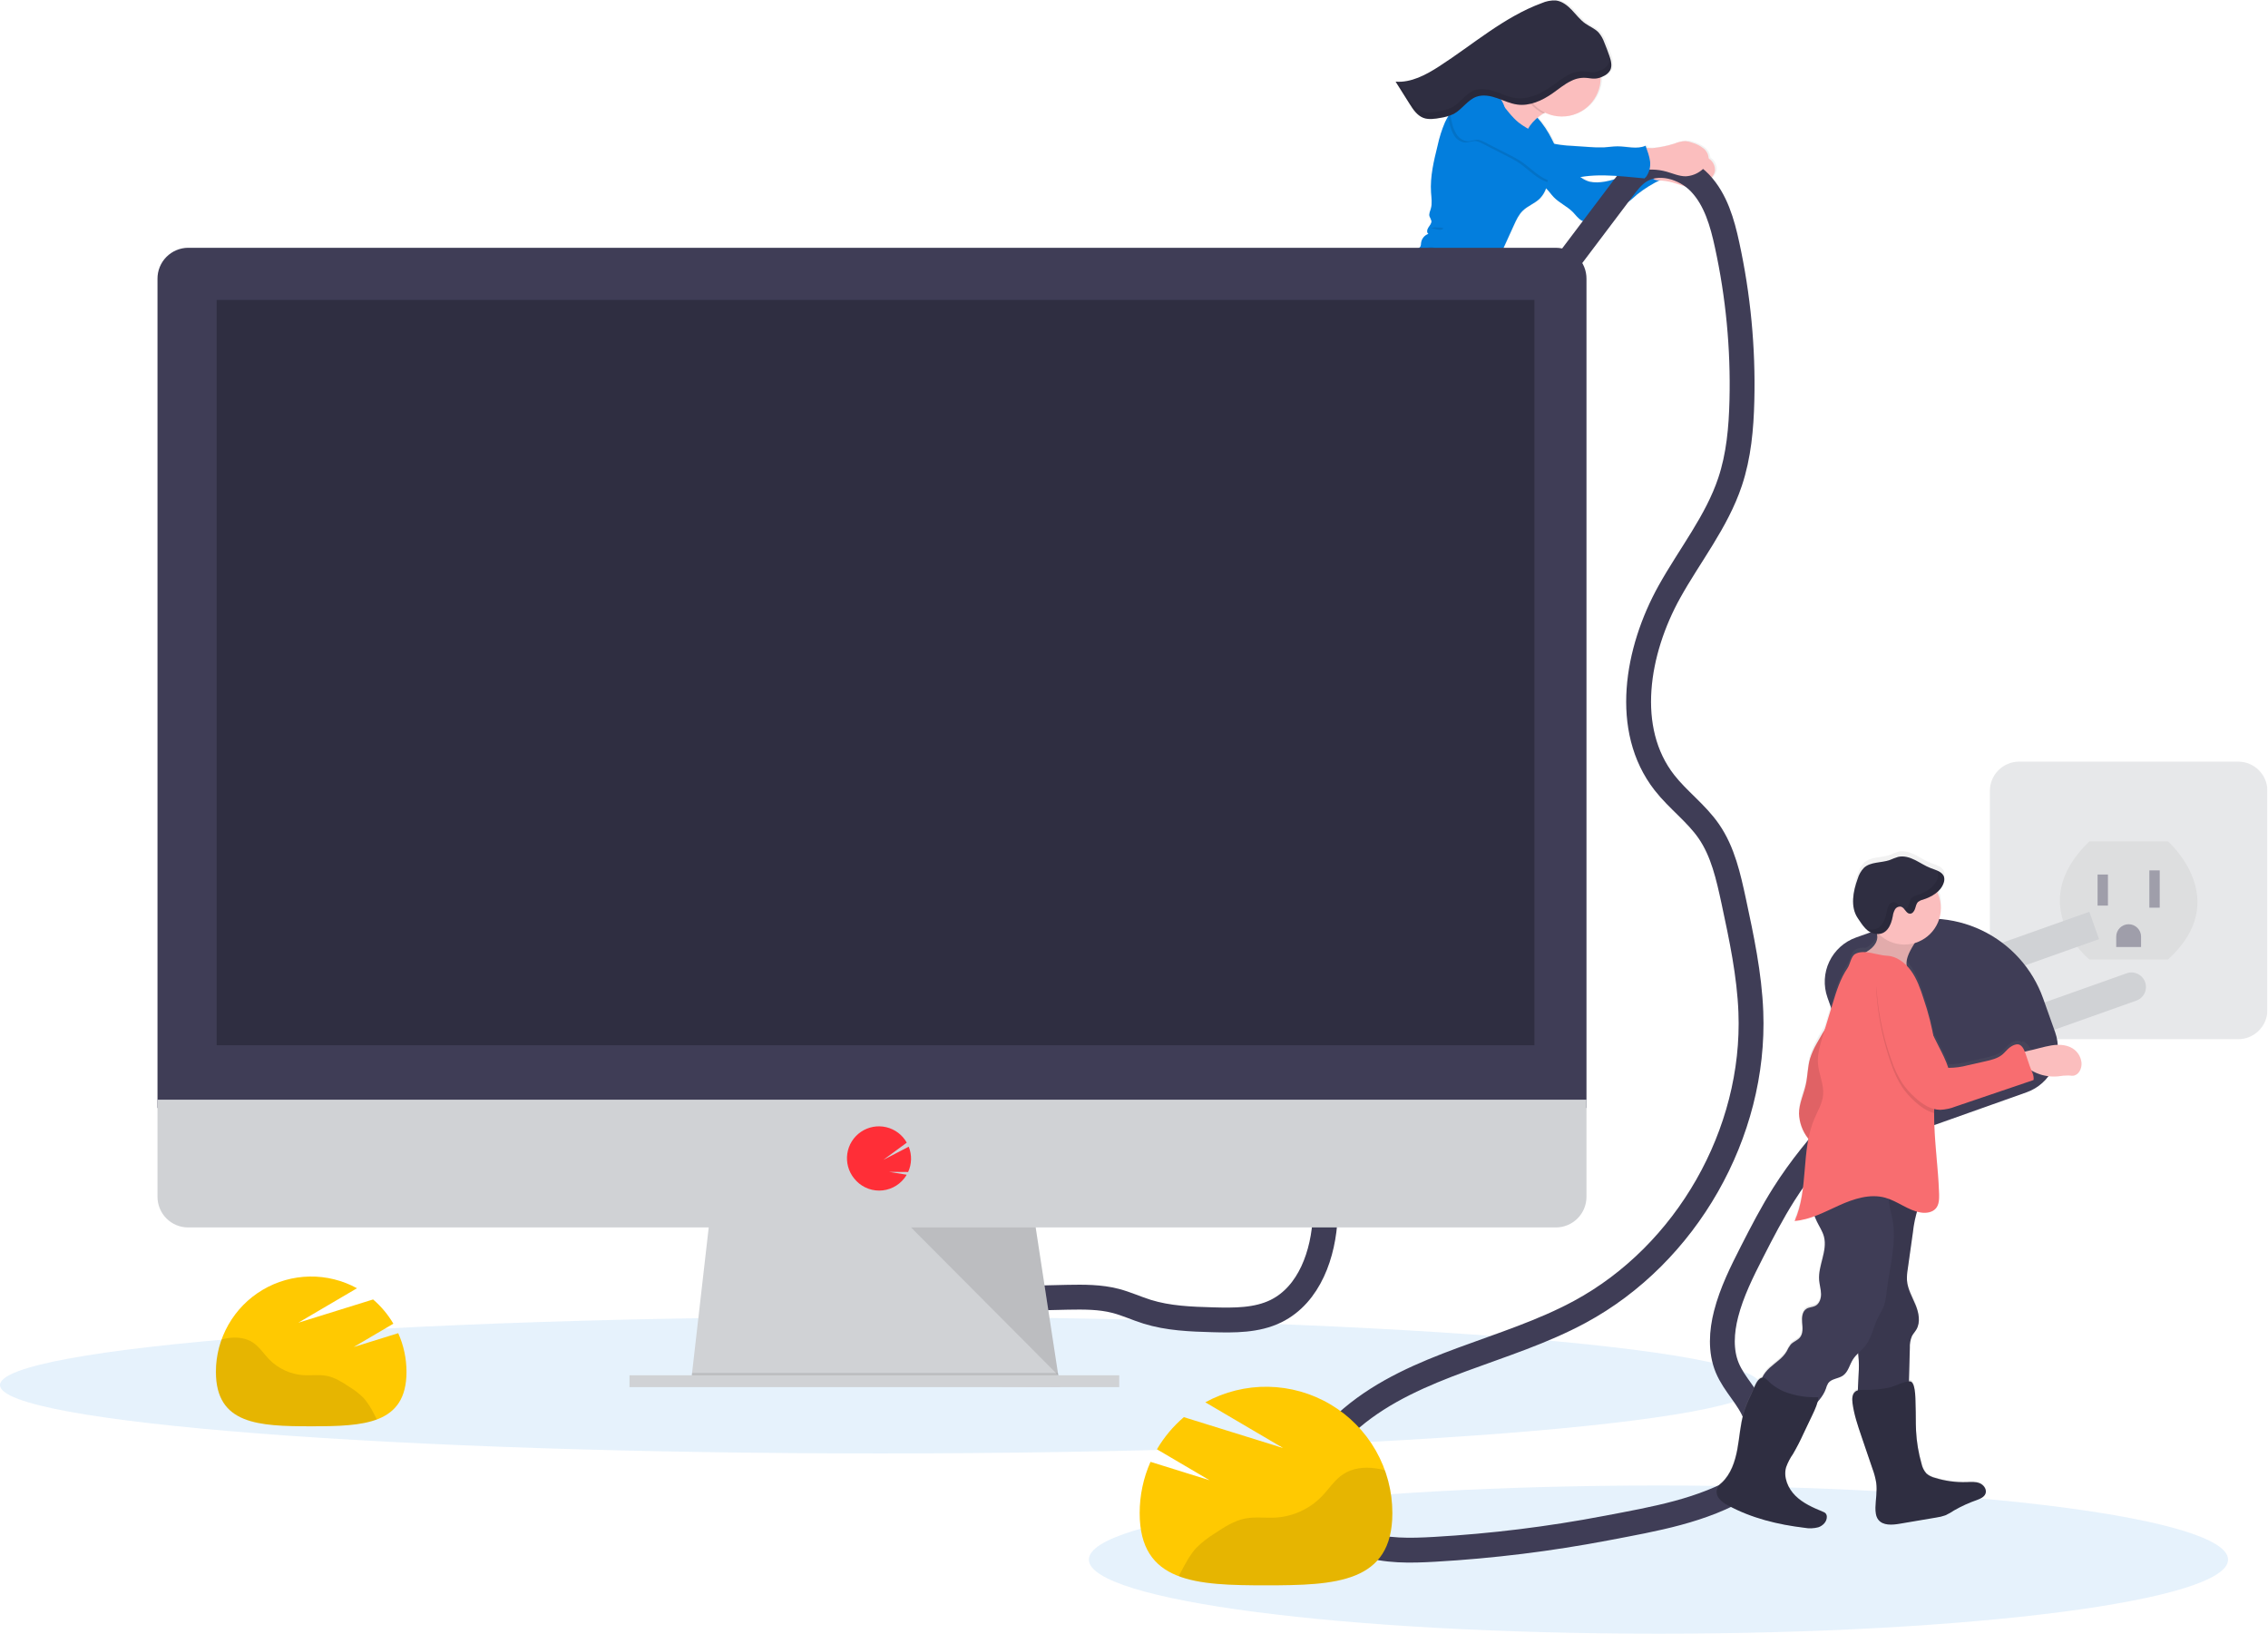 <svg xmlns="http://www.w3.org/2000/svg" width="1095" height="789" viewBox="0 0 1095 789" fill="none"><g clip-path="url(#clip0_1873_2095)"><g opacity="0.5"><path d="M1080.6 367.69H974.84C967.042 367.69 960.72 374.012 960.72 381.81V487.57C960.72 495.369 967.042 501.69 974.84 501.69H1080.6C1088.4 501.69 1094.72 495.369 1094.72 487.57V381.81C1094.72 374.012 1088.4 367.69 1080.6 367.69Z" fill="#D0D2D5"></path><path opacity="0.1" d="M1008.72 406.2H1046.72C1046.72 406.2 1078.72 434.2 1046.72 463.2H1008.72C1008.72 463.2 976.72 437.2 1008.72 406.2Z" fill="black"></path><path d="M1017.72 422.19H1012.72V437.19H1017.72V422.19Z" fill="#3F3D56"></path><path d="M1042.72 420.19H1037.72V438.19H1042.72V420.19Z" fill="#3F3D56"></path><path d="M1027.72 446.19C1029.31 446.19 1030.84 446.823 1031.96 447.948C1033.09 449.073 1033.72 450.599 1033.72 452.19V457.19H1021.72V452.19C1021.72 450.599 1022.35 449.073 1023.48 447.948C1024.6 446.823 1026.13 446.19 1027.72 446.19Z" fill="#3F3D56"></path></g><path d="M621.769 238.46C624.939 238.39 628.1 238.63 631.26 238.46C634.15 238.32 637.019 237.85 639.909 237.56C644.849 237.07 649.829 237.11 654.789 236.9C658.049 236.76 661.49 236.44 664.13 234.52C666.61 232.73 667.99 229.81 670.2 227.69C679.2 219.04 685.37 207.47 693.37 197.87C695.37 195.43 697.459 193 699.269 190.39C702.739 185.39 705.19 179.72 707.63 174.12C708.591 172.044 709.393 169.898 710.029 167.7C710.479 165.94 710.71 164.12 711.31 162.4C712.55 158.88 715.53 155.8 715.89 152.09L715.469 152.15C719.109 147.52 718.549 139.45 720.349 133.52C721.5 129.998 722.894 126.56 724.519 123.23L731.209 108.66C732.359 106.16 733.559 103.58 735.549 101.66C737.96 99.33 741.32 98.17 743.74 95.85C745.179 94.421 746.255 92.669 746.88 90.74L747.089 90.94C748.369 92.19 749.37 93.72 750.62 95.01C753.31 97.79 757.039 99.38 759.779 102.11C761.179 103.5 762.329 105.19 764.019 106.2C764.882 106.671 765.871 106.86 766.847 106.74C767.823 106.62 768.737 106.197 769.459 105.53C774.369 101.21 781.69 100.81 787 97C788.47 95.94 789.75 94.65 791.13 93.49C794.424 90.865 798.003 88.617 801.799 86.79C804.027 86.826 806.241 87.142 808.39 87.73C811.47 88.58 814.479 89.99 817.68 89.93C820.536 89.789 823.273 88.738 825.49 86.93C827.12 85.67 828.609 83.93 828.849 81.93C828.911 80.903 828.725 79.877 828.308 78.937C827.89 77.998 827.253 77.172 826.45 76.53C826.23 76.34 825.999 76.17 825.769 76C825.702 75.102 825.453 74.228 825.039 73.429C824.625 72.63 824.054 71.923 823.359 71.35C821.739 70.081 819.888 69.137 817.909 68.57C816.809 68.137 815.649 67.874 814.469 67.79C812.63 67.89 810.822 68.313 809.13 69.04C805.726 70.136 802.217 70.873 798.659 71.24C798.029 71.3 796.749 71.17 795.659 71.16L795.289 70.1C791.129 72.02 786.289 70.44 781.729 70.45C779.509 70.45 777.299 70.84 775.089 70.98C772.642 71.077 770.191 71.023 767.75 70.82L760.359 70.35C757.204 70.188 754.059 69.854 750.94 69.35C750.11 67.66 749.279 65.97 748.349 64.35C746.783 61.627 744.944 59.07 742.859 56.72C743.697 55.999 744.579 55.331 745.5 54.72L745.68 54.61C745.91 54.48 746.19 54.34 746.5 54.2C749.384 55.572 752.568 56.191 755.756 56.001C758.945 55.811 762.033 54.817 764.734 53.112C767.434 51.408 769.66 49.047 771.203 46.251C772.746 43.455 773.557 40.314 773.56 37.12C774.107 36.909 774.641 36.665 775.159 36.39C775.459 36.23 775.76 36.06 776.049 35.87L776.479 35.58C776.753 35.373 777.014 35.149 777.26 34.91C777.38 34.79 777.499 34.67 777.609 34.54C777.829 34.281 778.02 33.999 778.18 33.7C778.24 33.58 778.299 33.47 778.349 33.35C778.399 33.23 778.349 33.26 778.399 33.21C778.449 33.16 778.47 33.03 778.5 32.95C778.53 32.87 778.499 32.83 778.549 32.77L778.609 32.53C778.614 32.467 778.614 32.403 778.609 32.34C778.609 32.26 778.609 32.18 778.609 32.11V31.9C778.605 31.827 778.605 31.753 778.609 31.68C778.614 31.607 778.614 31.533 778.609 31.46C778.609 31.39 778.609 31.31 778.609 31.24C778.614 31.167 778.614 31.093 778.609 31.02V30.75C778.614 30.673 778.614 30.596 778.609 30.52C778.609 30.45 778.609 30.38 778.609 30.31V30.07V29.87C778.609 29.78 778.609 29.69 778.609 29.61C778.614 29.55 778.614 29.49 778.609 29.43C778.615 29.337 778.615 29.243 778.609 29.15C778.609 29.09 778.609 29.04 778.609 28.99C778.609 28.94 778.609 28.79 778.539 28.69V28.55L778.45 28.23V28.11C778.45 28 778.379 27.89 778.349 27.78V27.68L778.229 27.32V27.26C778.229 27.09 778.12 26.91 778.06 26.74C777.31 24.58 776.5 22.43 775.64 20.31C775.013 18.536 774.071 16.89 772.859 15.45C771.089 13.57 768.549 12.63 766.43 11.13C763.93 9.37 762.06 6.88 759.94 4.66C757.82 2.44 755.25 0.43 752.2 0.06C749.777 -0.081 747.356 0.361 745.14 1.35C726.77 8.13 711.73 21.49 695.26 32.09C688.85 36.22 681.669 40.09 674.079 39.56L680.779 50.2C681.099 50.72 681.429 51.2 681.779 51.74C682.129 52.28 682.479 52.74 682.849 53.24C683.794 54.536 684.987 55.63 686.359 56.46C686.705 56.661 687.067 56.835 687.44 56.98C687.766 57.103 688.1 57.206 688.44 57.29C690.83 57.86 693.439 57.38 695.859 56.9C696.689 56.74 697.519 56.57 698.339 56.38L699.339 56.1H699.5C699.5 56.16 699.5 56.21 699.5 56.26C698.94 57.26 698.41 58.17 697.94 59.16C696.395 62.743 695.2 66.467 694.37 70.28C692.48 77.78 690.579 85.44 691.079 93.14C691.249 95.74 691.69 98.4 690.94 100.9C690.58 102.13 689.939 103.39 690.279 104.61C690.636 105.314 690.943 106.043 691.2 106.79C691.36 107.95 690.439 108.95 689.779 109.91C689.119 110.87 688.779 112.4 689.719 113.07C688.768 113.403 687.929 113.997 687.297 114.784C686.666 115.57 686.269 116.518 686.149 117.52C686.171 118.109 686.054 118.694 685.81 119.23C685.529 119.592 685.191 119.906 684.81 120.16C683.794 121.012 683.129 122.208 682.94 123.52C681.01 123.52 679.38 125.4 677.62 126.52C676.08 127.3 674.451 127.891 672.769 128.28C667.939 129.82 663.77 132.99 660 136.33C657.9 138.16 655.779 140.18 654.859 142.8C654.559 143.66 654.4 144.56 654.14 145.43C653.601 147.115 652.82 148.711 651.82 150.17C649.902 153.121 647.541 155.759 644.82 157.99C643.442 159.099 642.23 160.399 641.219 161.85C639.689 164.06 636.58 164.72 634.94 166.85C634.35 167.899 633.681 168.902 632.94 169.85C631.67 171.05 629.75 171.15 628.13 171.85C624.34 173.42 622.589 177.85 619.209 180.19C619.023 180.347 618.783 180.426 618.539 180.41C618.249 180.41 618.079 180.06 617.829 179.89C617.339 179.56 616.689 179.81 616.109 179.96C615.529 180.11 614.749 180.05 614.599 179.47C606.449 174.53 598.439 169.17 590.279 164.23L586.56 161.98L566.659 149.92C566.424 149.773 566.152 149.695 565.875 149.695C565.597 149.695 565.325 149.773 565.089 149.92L564.469 150.35C563.469 149.29 562.36 148.35 561.7 147.57C561.43 147.26 561.16 146.95 560.88 146.65C561.061 146.657 561.242 146.622 561.409 146.55C561.633 146.429 561.802 146.227 561.882 145.985C561.962 145.744 561.947 145.481 561.839 145.25C561.627 144.794 561.312 144.394 560.919 144.08C560.05 143.237 559.25 142.324 558.529 141.35C557.753 140.13 556.873 138.979 555.899 137.91C555.408 137.375 554.802 136.958 554.127 136.689C553.451 136.421 552.724 136.308 552 136.36C551.194 136.514 550.427 136.823 549.74 137.27C547.005 138.859 544.484 140.791 542.24 143.02C542.14 143.091 542.059 143.184 542.002 143.291C541.945 143.399 541.913 143.518 541.909 143.64C541.909 143.84 542.11 143.99 542.13 144.18C542.135 144.365 542.067 144.545 541.94 144.68C540.593 146.351 538.998 147.804 537.209 148.99C534.669 150.89 532.186 152.863 529.76 154.91C528.24 155.99 527.038 157.457 526.279 159.16C525.75 161.135 525.967 163.235 526.89 165.06C528.55 168.97 531.459 172.21 534.339 175.34C534.812 175.984 535.483 176.455 536.25 176.68C536.859 176.764 537.477 176.614 537.979 176.26C539.749 175.1 540.039 172.7 540.169 170.6C540.219 169.6 540.279 168.68 540.339 167.72C540.335 167.527 540.373 167.336 540.45 167.16C540.602 166.942 540.814 166.772 541.06 166.67L543.81 165.22C543.73 165.09 543.64 164.96 543.55 164.83C545.624 164.052 547.882 163.906 550.039 164.41C551.499 164.84 552.84 165.71 554.24 166.25C554.017 168.116 554.366 170.006 555.24 171.67C560.37 172.2 564.989 174.48 569.579 176.78C573.28 178.614 576.879 180.647 580.36 182.87C583.186 184.71 585.953 186.633 588.659 188.64C592.499 191.48 596.21 194.49 599.88 197.53C602.265 199.635 604.832 201.526 607.549 203.18C614.77 207.23 624.449 207.37 631.079 202.32C639.439 195.95 650.079 192.64 659.079 187.13C661.753 185.634 664.196 183.758 666.329 181.56C666.31 181.819 666.27 182.077 666.209 182.33C665.669 184.82 663.519 186.62 662.709 189.14C662.079 191.14 662.309 193.45 661.089 195.14C660.159 196.43 658.42 197.35 658.37 198.94C658.37 199.38 658.5 199.82 658.5 200.26C658.449 200.817 658.285 201.358 658.019 201.85C657.019 204.1 655.899 206.46 653.849 207.85C653.049 208.4 652.029 208.9 651.849 209.85C651.838 210.125 651.766 210.395 651.64 210.64C651.3 211.11 650.55 210.86 650.01 211.06C649.26 211.34 649.139 212.31 648.839 213.06C648.565 213.683 648.102 214.204 647.515 214.548C646.928 214.893 646.247 215.044 645.57 214.98C638.74 214.15 632.029 217.24 625.149 217.06C622.779 216.99 620.419 216.75 618.039 216.73C610.739 216.67 603.59 218.73 596.56 220.73C595.776 222.114 595.292 223.647 595.14 225.23C592.738 225.847 590.231 225.942 587.789 225.51C587.182 225.39 586.567 225.307 585.95 225.26C586.126 224.809 586.181 224.319 586.11 223.84C583.237 224.751 580.476 225.982 577.88 227.51C576.17 228.51 574.36 229.91 574.2 231.88C574.176 232.639 574.284 233.397 574.519 234.12L575.45 237.65C575.563 238.303 575.85 238.914 576.279 239.42C576.589 239.72 576.999 239.9 577.279 240.22C577.551 240.598 577.736 241.032 577.82 241.49L578.599 244.55C578.89 245.568 579.098 246.608 579.219 247.66C579.309 248.66 579.219 249.58 579.289 250.54C579.395 252.122 579.625 253.694 579.979 255.24L581.089 260.78C581.338 262.328 581.778 263.84 582.399 265.28C582.869 266.28 583.5 267.14 583.88 268.14C584.18 268.91 584.32 269.73 584.68 270.46C585.328 271.646 586.346 272.587 587.579 273.14C588.009 273.393 588.492 273.544 588.99 273.58C590.41 273.58 591.429 272.26 592.089 271C593.405 268.709 594.117 266.121 594.159 263.48C594.159 262.42 593.949 261.37 593.859 260.31C593.619 257.31 594.479 254.39 594.479 251.4C594.512 250.999 594.405 250.599 594.178 250.268C593.95 249.936 593.615 249.693 593.229 249.58C593.319 247.04 593.309 244.35 594.649 242.18C595.314 241.17 596.138 240.275 597.089 239.53C597.459 240.71 597.869 241.88 598.329 243.02C605.939 240.8 613.799 238.66 621.769 238.46ZM784.359 84.89C783.819 85.09 783.269 85.29 782.709 85.47C778.049 87.02 772.71 88.53 767.89 87.47C766.429 87.048 765.054 86.371 763.829 85.47L763.479 85.25C770.269 84.06 777.359 84.35 784.359 84.89Z" fill="url(#paint0_linear_1873_2095)"></path><path d="M811.42 74.6C813.103 73.879 814.901 73.462 816.73 73.37C817.903 73.459 819.056 73.726 820.15 74.16C822.125 74.737 823.972 75.687 825.59 76.96C826.389 77.606 827.024 78.432 827.443 79.371C827.862 80.309 828.053 81.334 828 82.36C827.77 84.36 826.29 86.09 824.67 87.36C822.471 89.166 819.751 90.218 816.91 90.36C813.73 90.41 810.73 88.98 807.66 88.13C805.426 87.499 803.12 87.162 800.8 87.13C799.632 87.193 798.46 87.119 797.31 86.91C796.733 86.801 796.189 86.558 795.724 86.2C795.258 85.842 794.883 85.38 794.63 84.85C794.34 83.871 794.34 82.829 794.63 81.85C794.86 80.61 794.82 77.67 795.92 76.93C796.8 76.33 799.92 76.81 801 76.72C804.538 76.385 808.031 75.674 811.42 74.6Z" fill="#FBBEBE"></path><path d="M740.03 54.47C743.059 57.432 745.667 60.797 747.78 64.47C751.3 70.61 753.54 77.75 758.84 82.47C760.248 83.655 761.742 84.735 763.31 85.7C764.535 86.6 765.909 87.278 767.37 87.7C772.13 88.77 777.47 87.28 782.11 85.7C786.703 84.051 791.16 82.045 795.44 79.7C795.469 81.632 796.007 83.522 797 85.18C798.11 86.75 800.38 87.67 802 86.68C797.897 88.608 794.028 91 790.47 93.81C789.1 94.97 787.83 96.25 786.37 97.3C781.1 101.09 773.81 101.47 768.94 105.77C768.218 106.428 767.309 106.844 766.339 106.961C765.369 107.078 764.387 106.888 763.53 106.42C761.84 105.42 760.69 103.7 759.3 102.31C756.56 99.57 752.84 97.97 750.15 95.18C748.9 93.89 747.9 92.36 746.62 91.1C744.79 89.3 742.41 88.1 740.73 86.1C739.48 84.63 738.73 82.84 737.56 81.27C736.56 79.91 735.38 78.72 734.49 77.27C732.31 73.8 732.33 69.27 733.58 65.38C734.83 61.49 737.7 57.86 740.03 54.47Z" fill="#037EDD"></path><path d="M562.3 146.82C561.525 145.803 560.569 144.938 559.48 144.27C557.825 143.536 555.979 143.346 554.21 143.73C549.75 144.41 545.61 146.45 541.69 148.73C538.53 150.54 535.39 152.55 533.13 155.4C532.385 156.259 531.866 157.29 531.62 158.4C531.491 159.315 531.57 160.248 531.85 161.13C532.05 162.122 532.477 163.055 533.096 163.856C533.715 164.657 534.51 165.305 535.42 165.75C537.51 166.57 539.84 165.7 541.94 164.9C544.76 163.81 547.86 162.8 550.76 163.66C552.91 164.3 554.76 165.93 557.03 165.99C559.7 166.07 561.86 163.91 563.56 161.85C565.03 160.05 568.25 156.8 568.04 154.27C567.83 151.74 563.88 148.63 562.3 146.82Z" fill="#FBBEBE"></path><path d="M596 224.65C593.553 225.302 590.993 225.408 588.5 224.96C586.98 224.68 585.12 224.32 584.15 225.51C583.838 225.951 583.629 226.457 583.54 226.99C581.05 237.18 583.33 247.99 587.54 257.64C587.593 257.803 587.69 257.948 587.82 258.06C588.09 258.26 588.46 258.12 588.77 257.99C589.789 257.58 590.742 257.025 591.6 256.34C593.52 254.6 593.93 251.77 594.02 249.18C594.11 246.59 594.07 243.85 595.41 241.63C597.09 238.88 600.6 237.54 601.98 234.63C603.09 232.26 602.51 229.45 601.53 227.03C601.2 226.19 601.07 224.03 600.29 223.62C599.51 223.21 596.89 224.41 596 224.65Z" fill="#FBBEBE"></path><path d="M562.01 145.8C562.232 145.677 562.399 145.474 562.477 145.233C562.555 144.991 562.538 144.729 562.43 144.5C562.215 144.043 561.901 143.639 561.51 143.32C560.638 142.478 559.842 141.561 559.13 140.58C558.345 139.366 557.465 138.216 556.5 137.14C556.01 136.605 555.405 136.188 554.732 135.918C554.059 135.648 553.334 135.532 552.61 135.58C551.807 135.724 551.041 136.03 550.36 136.48C547.64 138.056 545.136 139.979 542.91 142.2C542.74 142.37 542.55 142.58 542.59 142.82C542.63 143.06 542.79 143.16 542.81 143.36C542.816 143.54 542.752 143.716 542.63 143.85C541.294 145.514 539.709 146.961 537.93 148.14C535.41 150.033 532.943 152 530.53 154.04C529.02 155.114 527.829 156.575 527.08 158.27C526.569 160.244 526.793 162.338 527.71 164.16C529.38 168.08 532.29 171.32 535.16 174.47C535.641 175.112 536.313 175.585 537.08 175.82C537.686 175.902 538.3 175.752 538.8 175.4C540.55 174.25 540.8 171.85 540.95 169.76L541.11 166.87C541.106 166.681 541.143 166.493 541.22 166.32C541.37 166.1 541.583 165.929 541.83 165.83L544.55 164.39C543.718 163.037 542.535 161.935 541.126 161.203C539.717 160.47 538.135 160.134 536.55 160.23C535.825 160.402 535.063 160.299 534.41 159.94C534.095 159.612 533.919 159.175 533.919 158.72C533.919 158.265 534.095 157.828 534.41 157.5C535.073 156.87 535.885 156.419 536.77 156.19C543.94 153.56 550.42 149.34 557.38 146.19C558.142 145.804 558.986 145.608 559.84 145.62C560.54 145.67 561.36 146.08 562.01 145.8Z" fill="#F86D70"></path><path d="M590.26 250.52C589.94 251.12 589.83 251.82 589.48 252.41C589.13 253 588.37 253.41 587.78 253.11C587.469 252.893 587.237 252.581 587.12 252.22C584.087 245.285 583.233 237.592 584.67 230.16C584.869 228.945 585.229 227.761 585.74 226.64C586.27 225.56 587.04 224.46 586.82 223.28C583.964 224.181 581.22 225.402 578.64 226.92C576.94 227.92 575.15 229.31 574.99 231.27C574.974 232.03 575.086 232.787 575.32 233.51L576.26 237.04C576.373 237.696 576.664 238.308 577.1 238.81C577.4 239.11 577.81 239.3 578.1 239.62C578.374 239.993 578.559 240.424 578.64 240.88L579.43 243.94C579.724 244.961 579.935 246.005 580.06 247.06C580.15 248.06 580.06 248.98 580.14 249.94C580.253 251.519 580.487 253.087 580.84 254.63L581.97 260.17C582.225 261.718 582.668 263.23 583.29 264.67C583.76 265.67 584.39 266.53 584.78 267.54C585.07 268.31 585.22 269.13 585.58 269.86C586.229 271.044 587.243 271.987 588.47 272.55C588.901 272.802 589.382 272.956 589.88 273C591.29 273.05 592.3 271.68 592.96 270.42C594.249 268.129 594.937 265.549 594.96 262.92C594.96 261.86 594.74 260.81 594.65 259.75C594.4 256.75 595.24 253.84 595.23 250.85C595.25 248.05 591.29 248.58 590.26 250.52Z" fill="#F86D70"></path><path d="M736.98 76.29C733.865 74.856 731.125 72.716 728.98 70.04C727.877 68.629 726.875 67.142 725.98 65.59C722.183 59.18 718.922 52.467 716.23 45.52C720.49 46.39 724.96 47.18 729.15 45.98C731.336 45.314 733.372 44.234 735.15 42.8C737.429 40.927 739.543 38.862 741.47 36.63C742.927 39.422 744.599 42.097 746.47 44.63C747.54 46.07 751.161 49 750.891 50.96C750.621 52.92 746.62 53.9 745 54.83L744.83 54.94C742.441 56.45 740.356 58.393 738.68 60.67C735.54 65.13 734.45 71.35 736.98 76.29Z" fill="#FBBEBE"></path><path opacity="0.1" d="M745.08 54.79C742.677 53.61 740.553 51.928 738.854 49.858C737.155 47.788 735.92 45.378 735.23 42.79C737.509 40.917 739.623 38.853 741.55 36.62C743.007 39.412 744.679 42.087 746.55 44.62C747.62 46.06 751.24 48.99 750.97 50.95C750.7 52.91 746.7 53.86 745.08 54.79Z" fill="black"></path><path d="M754.08 56.26C764.424 56.26 772.81 47.874 772.81 37.53C772.81 27.186 764.424 18.8 754.08 18.8C743.735 18.8 735.35 27.186 735.35 37.53C735.35 47.874 743.735 56.26 754.08 56.26Z" fill="#FBBEBE"></path><path d="M713.11 154.2C711.814 154.977 710.338 155.405 708.827 155.442C707.316 155.478 705.822 155.123 704.49 154.41C703.103 153.555 701.849 152.5 700.77 151.28C694.62 144.97 688.77 138.28 684.66 130.45C683.704 128.797 683.085 126.972 682.84 125.08C682.724 124.134 682.839 123.174 683.175 122.282C683.511 121.391 684.058 120.594 684.77 119.96C685.152 119.707 685.49 119.393 685.77 119.03C686.011 118.496 686.124 117.914 686.1 117.33C686.211 116.332 686.602 115.387 687.229 114.603C687.855 113.818 688.691 113.228 689.64 112.9C688.64 112.22 689.04 110.71 689.69 109.74C690.34 108.77 691.25 107.74 691.09 106.62C690.834 105.873 690.526 105.144 690.17 104.44C689.81 103.22 690.46 101.96 690.81 100.74C691.54 98.24 691.1 95.58 690.92 92.98C690.39 85.28 692.26 77.64 694.11 70.15C694.928 66.346 696.106 62.629 697.63 59.05C698.1 58.05 698.63 57.05 699.17 56.16C701.059 53.099 703.161 50.175 705.46 47.41C706.536 45.782 708.014 44.46 709.75 43.57C709.912 43.499 710.079 43.439 710.25 43.39C711.496 43.068 712.789 42.97 714.07 43.1C717.45 43.31 721 44.1 723.41 46.48C725.82 48.86 726.6 52.2 727.69 55.42C728.037 56.497 728.458 57.55 728.95 58.57C730.54 61.73 733.13 64.25 735.68 66.7L738.45 69.37C739.84 70.71 742.25 70.37 743.56 71.78C744.093 72.442 744.49 73.203 744.73 74.02C746.209 77.626 747.071 81.457 747.28 85.35C747.289 86.215 747.239 87.081 747.13 87.94C746.791 90.954 745.457 93.769 743.34 95.94C740.94 98.25 737.6 99.39 735.21 101.71C733.21 103.63 732.05 106.2 730.91 108.71C728.71 113.55 726.506 118.396 724.3 123.25C722.702 126.571 721.329 129.995 720.19 133.5C718.11 140.49 719.29 150.35 713.11 154.2Z" fill="#037EDD"></path><path d="M655.36 236.6C650.42 236.8 645.47 236.74 640.55 237.21C637.68 237.49 634.82 237.96 631.94 238.08C628.8 238.22 625.65 237.97 622.5 238.03C614.57 238.2 606.75 240.31 599.12 242.49C596.966 237.229 595.842 231.604 595.81 225.92C595.79 225.543 595.79 225.166 595.81 224.79C595.949 223.18 596.43 221.619 597.22 220.21C604.22 218.21 611.32 216.21 618.59 216.31C620.96 216.31 623.31 216.59 625.67 216.66C632.52 216.87 639.18 213.8 645.98 214.66C646.654 214.726 647.332 214.577 647.916 214.234C648.5 213.891 648.96 213.371 649.23 212.75C649.52 212.01 649.64 211.04 650.39 210.75C650.93 210.55 651.67 210.8 652.01 210.34C652.131 210.093 652.202 209.824 652.22 209.55C652.42 208.55 653.43 208.1 654.22 207.55C656.22 206.17 657.35 203.81 658.35 201.55C658.612 201.061 658.772 200.523 658.82 199.97C658.82 199.53 658.68 199.09 658.69 198.64C658.69 197.06 660.46 196.15 661.38 194.86C662.59 193.16 662.38 190.86 662.97 188.86C663.77 186.34 665.9 184.55 666.43 182.07C666.49 181.817 666.53 181.559 666.55 181.3C664.429 183.487 662 185.354 659.34 186.84C650.46 192.31 639.84 195.58 631.55 201.91C624.97 206.91 615.33 206.76 608.13 202.69C605.415 201.028 602.851 199.131 600.47 197.02C596.81 194.02 593.11 190.95 589.28 188.09C586.613 186.09 583.85 184.16 580.99 182.3C577.527 180.009 573.941 177.909 570.25 176.01C565.67 173.69 561.06 171.39 555.96 170.84C555.304 169.501 554.941 168.039 554.892 166.55C554.844 165.06 555.112 163.578 555.68 162.2C556.845 159.459 558.423 156.912 560.36 154.65C561.809 152.524 563.624 150.672 565.72 149.18C565.953 149.032 566.224 148.954 566.5 148.954C566.776 148.954 567.046 149.032 567.28 149.18L587.1 161.35L590.81 163.62C598.94 168.62 606.94 173.97 615.07 178.94C615.22 179.51 616.01 179.58 616.58 179.43C617.15 179.28 617.8 179.04 618.29 179.37C618.53 179.53 618.7 179.83 619 179.89C619.239 179.898 619.473 179.82 619.66 179.67C623.02 177.36 624.74 172.92 628.51 171.37C630.12 170.71 632.03 170.61 633.29 169.37C634.035 168.424 634.704 167.421 635.29 166.37C636.92 164.24 640.01 163.6 641.52 161.37C642.52 159.925 643.722 158.632 645.09 157.53C647.813 155.312 650.175 152.684 652.09 149.74C653.078 148.286 653.85 146.696 654.38 145.02C654.64 144.15 654.8 143.25 655.09 142.39C656 139.77 658.09 137.76 660.18 135.94C663.97 132.62 668.06 129.47 672.86 127.94C674.534 127.552 676.156 126.964 677.69 126.19C679.62 125.01 681.39 122.82 683.6 123.33C684.438 123.589 685.193 124.065 685.79 124.71C688.501 127.346 690.992 130.199 693.24 133.24C696.806 137.78 700.37 142.323 703.93 146.87C705.053 148.504 706.474 149.912 708.12 151.02C710.507 152.248 713.249 152.602 715.87 152.02C715.52 155.73 712.57 158.79 711.35 162.31C710.76 164.02 710.53 165.84 710.09 167.59C709.47 169.785 708.678 171.929 707.72 174C705.32 179.59 702.9 185.21 699.46 190.23C697.68 192.84 695.63 195.23 693.62 197.68C685.69 207.25 679.62 218.79 670.62 227.4C668.44 229.51 667.06 232.4 664.62 234.21C661.97 236.17 658.55 236.47 655.36 236.6Z" fill="#434175"></path><path opacity="0.1" d="M693.04 109.72C692.158 109.763 691.3 110.02 690.54 110.47C692.37 109.83 694.6 111.54 696.29 110.73C697.08 110.35 696.96 110.24 696.29 110.01C695.28 109.67 694.06 109.98 693.04 109.72Z" fill="black"></path><path d="M1008.74 440.178L935.241 466.279L939.926 479.472L1013.43 453.371L1008.74 440.178Z" fill="#D0D2D5"></path><path d="M959.829 493.637L1026.74 469.878C1028.49 469.257 1030.41 469.356 1032.09 470.154C1033.76 470.952 1035.05 472.383 1035.67 474.132C1036.3 475.882 1036.2 477.806 1035.4 479.483C1034.6 481.159 1033.17 482.45 1031.42 483.071L964.514 506.83L959.829 493.637Z" fill="#D0D2D5"></path><path d="M896.087 452.598L912.39 446.809C926.886 441.662 942.833 442.483 956.722 449.094C970.612 455.704 981.307 467.561 986.455 482.057L992.244 498.359C994.257 504.028 993.935 510.264 991.351 515.695C988.766 521.126 984.129 525.309 978.461 527.321L928.874 544.93C923.206 546.942 916.97 546.621 911.539 544.036C906.107 541.451 901.925 536.815 899.912 531.146L882.304 481.56C880.291 475.892 880.613 469.656 883.198 464.224C885.782 458.793 890.419 454.611 896.087 452.598Z" fill="#3F3D56"></path><path opacity="0.1" d="M692.14 119.48C691.463 119.242 690.732 119.197 690.03 119.35C688.983 119.461 688.009 119.939 687.28 120.7C687.474 120.786 687.683 120.831 687.895 120.831C688.107 120.831 688.317 120.786 688.51 120.7C689.164 120.534 689.837 120.46 690.51 120.48C691.09 120.48 692.82 121.12 693.27 120.84C693.93 120.41 692.59 119.65 692.14 119.48Z" fill="black"></path><path opacity="0.1" d="M747.13 87.94C745.625 87.431 744.187 86.739 742.85 85.88C739.34 83.65 736.39 80.62 732.92 78.34C731.168 77.239 729.355 76.237 727.49 75.34L715.78 69.34C714.888 68.832 713.933 68.442 712.94 68.18C711.03 67.76 708.88 69.04 706.94 68.77C705.935 68.585 704.98 68.189 704.139 67.608C703.298 67.027 702.589 66.275 702.06 65.4C701.003 63.652 700.259 61.733 699.86 59.73C699.562 58.548 699.338 57.349 699.19 56.14C699.017 54.884 698.993 53.611 699.12 52.35C699.32 49.844 700.507 47.52 702.42 45.89C703.809 44.904 705.39 44.222 707.06 43.89C708.114 43.623 709.187 43.446 710.27 43.36C710.886 43.31 711.505 43.31 712.12 43.36C716.54 43.71 720.28 46.71 723.23 50.01C724.78 51.75 726.23 53.62 727.71 55.39C728.057 56.468 728.478 57.52 728.97 58.54C730.56 61.7 733.15 64.22 735.7 66.67L738.47 69.34C739.86 70.68 742.27 70.34 743.58 71.75C744.114 72.412 744.511 73.174 744.75 73.99C746.226 77.607 747.082 81.448 747.28 85.35C747.29 86.216 747.24 87.081 747.13 87.94Z" fill="black"></path><path opacity="0.1" d="M656.06 215.92L595.8 224.79C595.939 223.181 596.42 221.62 597.21 220.21C604.21 218.21 611.31 216.21 618.58 216.31C620.95 216.31 623.3 216.59 625.66 216.66C632.51 216.87 639.17 213.8 645.97 214.66C646.644 214.727 647.322 214.578 647.906 214.235C648.49 213.892 648.95 213.372 649.22 212.75C649.51 212.01 649.63 211.04 650.38 210.75C650.92 210.55 651.66 210.8 652 210.34C652.121 210.093 652.192 209.825 652.21 209.55C652.41 208.55 653.42 208.1 654.21 207.55C656.21 206.17 657.34 203.81 658.34 201.55C658.603 201.061 658.763 200.524 658.81 199.97C658.81 199.53 658.67 199.09 658.68 198.64C658.68 197.06 660.45 196.15 661.37 194.86C662.58 193.16 662.37 190.86 662.96 188.86C663.76 186.34 665.89 184.55 666.42 182.07L666.68 181.73L676.94 177.73L656.06 215.92Z" fill="black"></path><path opacity="0.1" d="M425 701.67C659.721 701.67 850 686.895 850 668.67C850 650.445 659.721 635.67 425 635.67C190.279 635.67 0 650.445 0 668.67C0 686.895 190.279 701.67 425 701.67Z" fill="#037EDD"></path><path opacity="0.1" d="M800.72 788.69C952.598 788.69 1075.72 772.676 1075.72 752.92C1075.72 733.165 952.598 717.15 800.72 717.15C648.841 717.15 525.72 733.165 525.72 752.92C525.72 772.676 648.841 788.69 800.72 788.69Z" fill="#037EDD"></path><path d="M475.25 641.95L475.53 627.79C488.863 627.03 502.197 626.523 515.53 626.27C523.27 626.13 531.11 626.08 538.6 628.02C543.79 629.37 548.7 631.65 553.82 633.25C564.02 636.43 574.82 636.85 585.53 637.14C595.92 637.43 606.77 637.53 616.1 632.94C632.25 624.94 639.04 605.29 639.83 587.3C640.62 569.31 637.04 551.18 639.53 533.3" stroke="#3F3D56" stroke-width="12" stroke-miterlimit="10"></path><path d="M511.81 669.66L333.62 667.38L334.14 662.81L342.76 587.42H499.24L510.76 662.81L511.64 668.52L511.81 669.66Z" fill="#D0D2D5"></path><path opacity="0.1" d="M511.64 668.52H422.71L333.62 667.38L334.14 662.81H510.76L511.64 668.52Z" fill="black"></path><path d="M540.37 663.95H303.92V669.66H540.37V663.95Z" fill="#D0D2D5"></path><path d="M765.96 134.62C765.977 132.662 765.607 130.72 764.872 128.906C764.137 127.091 763.05 125.44 761.675 124.046C760.3 122.652 758.663 121.544 756.859 120.784C755.054 120.025 753.117 119.629 751.16 119.62H90.84C88.882 119.631 86.946 120.027 85.142 120.787C83.338 121.547 81.702 122.656 80.327 124.049C78.952 125.442 77.866 127.093 77.13 128.907C76.394 130.721 76.024 132.663 76.04 134.62V534.88H765.96V134.62Z" fill="#3F3D56"></path><path d="M76.04 530.88V577.77C76.04 581.695 77.599 585.46 80.375 588.235C83.15 591.011 86.915 592.57 90.84 592.57H751.16C755.085 592.57 758.85 591.011 761.625 588.235C764.401 585.46 765.96 581.695 765.96 577.77V530.88H76.04Z" fill="#D0D2D5"></path><path d="M740.83 144.8H104.6V504.61H740.83V144.8Z" fill="#2F2E41"></path><path d="M424.43 574.78C426.766 574.78 429.071 574.25 431.172 573.23C433.274 572.209 435.116 570.725 436.56 568.89C437.001 568.328 437.402 567.737 437.76 567.12L429.3 565.73L438.45 565.8C439.328 563.89 439.806 561.821 439.856 559.72C439.906 557.618 439.526 555.529 438.74 553.58L426.47 559.95L437.79 551.63C436.746 549.767 435.326 548.142 433.621 546.856C431.915 545.571 429.962 544.654 427.883 544.164C425.805 543.673 423.648 543.619 421.548 544.006C419.448 544.393 417.451 545.211 415.684 546.41C413.917 547.609 412.418 549.161 411.282 550.97C410.146 552.778 409.398 554.802 409.086 556.915C408.773 559.027 408.903 561.181 409.467 563.241C410.03 565.301 411.016 567.221 412.36 568.88C413.795 570.711 415.627 572.193 417.718 573.215C419.808 574.237 422.103 574.772 424.43 574.78Z" fill="#FF2E37"></path><path opacity="0.1" d="M439.85 592.56L510.94 663.95L500.03 592.56H439.85Z" fill="black"></path><path d="M745.18 141.87L783.36 91.28C785.64 88.28 787.99 85.15 791.12 82.99C800.12 76.77 813.31 80.45 820.84 88.42C828.37 96.39 831.53 107.48 833.84 118.2C839.22 142.874 841.624 168.104 841 193.35C840.68 206.64 839.49 220.07 835.26 232.68C828.84 251.86 815.83 268.01 806 285.68C790.17 314.15 783.54 352.12 803.58 377.81C810.11 386.18 819 392.58 825.03 401.32C831.84 411.19 834.49 423.26 837.03 434.98C840.82 452.68 844.62 470.49 845.32 488.58C847.58 547.07 814.23 605.51 762.73 633.33C726.98 652.65 683.73 658.25 652.64 684.45C641.64 693.68 632.16 707.25 634.86 721.31C637.06 732.72 647.08 741.39 658.08 745.16C669.08 748.93 681.01 748.62 692.61 747.96C720.472 746.367 748.198 742.943 775.61 737.71C798.84 733.27 822.03 729.44 842.28 717.22C844.309 716.147 846.044 714.591 847.33 712.69C848.64 710.5 848.86 707.85 849.04 705.3C849.59 697.79 850.11 690 847.46 682.95C844.37 674.71 837.32 668.47 833.94 660.35C830.56 652.23 831.17 642.88 833.36 634.35C836.06 623.81 840.97 613.99 845.91 604.3C850.72 594.86 855.6 585.45 861.26 576.5C877.2 551.34 898.98 530.5 920.53 509.95" stroke="#3F3D56" stroke-width="12" stroke-miterlimit="10"></path><path d="M808.36 69.35C810.04 68.619 811.84 68.202 813.67 68.12C814.842 68.211 815.995 68.474 817.09 68.9C819.067 69.48 820.913 70.434 822.53 71.71C823.331 72.355 823.967 73.181 824.386 74.12C824.805 75.058 824.995 76.084 824.94 77.11C824.71 79.11 823.23 80.83 821.61 82.11C819.414 83.919 816.692 84.971 813.85 85.11C810.67 85.11 807.67 83.73 804.6 82.87C802.367 82.238 800.061 81.902 797.74 81.87C796.572 81.93 795.401 81.853 794.25 81.64C793.674 81.533 793.131 81.292 792.665 80.936C792.2 80.579 791.825 80.118 791.57 79.59C791.296 78.626 791.296 77.604 791.57 76.64C791.81 75.4 791.77 72.45 792.87 71.71C793.75 71.12 796.87 71.6 797.95 71.51C801.486 71.151 804.974 70.428 808.36 69.35Z" fill="#FBBEBE"></path><path d="M794.49 70.35C790.35 72.25 785.49 70.67 780.99 70.66C778.78 70.66 776.58 71.03 774.38 71.16C771.942 71.247 769.501 71.183 767.07 70.97L759.75 70.47C755.438 70.327 751.151 69.737 746.96 68.71C743.38 64.49 737.57 62.63 733.25 59.19C729.79 56.43 727.31 52.67 724.36 49.36C721.41 46.05 717.67 43.06 713.26 42.71C711.553 42.625 709.842 42.807 708.19 43.25C706.521 43.576 704.942 44.258 703.56 45.25C702.611 46.056 701.831 47.041 701.265 48.15C700.699 49.259 700.357 50.469 700.26 51.71C700.078 54.194 700.325 56.69 700.99 59.09C701.388 61.096 702.133 63.019 703.19 64.77C703.726 65.641 704.437 66.391 705.279 66.972C706.121 67.552 707.075 67.95 708.08 68.14C710.01 68.4 712.15 67.14 714.08 67.54C715.073 67.802 716.028 68.192 716.92 68.7L728.64 74.7C730.501 75.6 732.31 76.601 734.06 77.7C737.54 79.98 740.48 83.01 743.99 85.24C747.5 87.47 751.93 88.87 755.83 87.41C767.83 82.94 781.35 85.02 794.08 86.13C794 85.89 794.52 85.67 794.67 85.47C796.245 83.309 796.958 80.638 796.67 77.98C796.36 75.35 795.36 72.87 794.49 70.35Z" fill="#037EDD"></path><path d="M774.36 36.66C775.606 36.087 776.651 35.153 777.36 33.98C778.5 31.87 777.8 29.28 777.02 26.98C776.24 24.68 775.45 22.67 774.58 20.55C773.958 18.771 773.016 17.12 771.8 15.68C770.03 13.79 767.5 12.84 765.39 11.35C762.89 9.58 761.02 7.07 758.91 4.86C756.8 2.65 754.22 0.6 751.18 0.23C748.839 0.112 746.502 0.547 744.36 1.5C726.1 8.21 711.17 21.5 694.82 32.04C688.46 36.15 681.32 39.98 673.82 39.43L680.53 50.09C682.24 52.82 684.16 55.71 687.16 56.88C689.81 57.88 692.77 57.38 695.55 56.88C697.764 56.559 699.917 55.912 701.94 54.96C705.94 52.79 708.51 48.28 712.81 46.71C716.02 45.54 719.6 46.26 722.81 47.38C726.02 48.5 729.17 50.02 732.55 50.48C738.55 51.29 744.55 48.58 749.55 45.08C752.55 43 755.28 40.61 758.55 39.08C761.01 37.803 763.802 37.311 766.55 37.67C769.58 38.09 771.36 38.23 774.36 36.66Z" fill="#2F2E41"></path><path opacity="0.1" d="M777.36 33.98C778.48 31.91 777.82 29.37 777.06 27.14C777.307 28.417 777.131 29.74 776.56 30.91C775.844 32.077 774.801 33.009 773.56 33.59C770.56 35.17 768.74 35.03 765.66 34.52C762.912 34.167 760.122 34.659 757.66 35.93C754.41 37.5 751.66 39.93 748.66 41.93C743.66 45.43 737.66 48.13 731.66 47.32C728.27 46.87 725.14 45.32 721.92 44.22C718.7 43.12 715.11 42.38 711.92 43.55C707.63 45.12 705.09 49.64 701.06 51.8C699.036 52.751 696.883 53.398 694.67 53.72C691.88 54.26 688.92 54.79 686.28 53.72C683.28 52.56 681.36 49.66 679.64 46.93L674.89 39.38C674.51 39.38 674.12 39.38 673.74 39.38L680.45 50.04C682.16 52.77 684.08 55.66 687.08 56.83C689.73 57.83 692.69 57.33 695.47 56.83C697.683 56.509 699.837 55.862 701.86 54.91C705.86 52.74 708.43 48.23 712.73 46.66C715.94 45.49 719.52 46.21 722.73 47.33C725.94 48.45 729.09 49.97 732.47 50.43C738.47 51.24 744.47 48.53 749.47 45.03C752.47 42.95 755.2 40.56 758.47 39.03C760.93 37.753 763.722 37.261 766.47 37.62C769.55 38.12 771.37 38.26 774.36 36.69C775.61 36.109 776.656 35.164 777.36 33.98Z" fill="black"></path><path d="M829.06 718.01C829.649 717.09 830.386 716.272 831.24 715.59C835.61 711.47 837.64 705.41 838.72 699.47C839.8 693.53 840.11 687.47 841.84 681.66C842.774 678.679 843.952 675.779 845.36 672.99C846.36 670.85 847.61 666.65 849.45 665.16C849.808 664.848 850.243 664.637 850.71 664.55C851.569 662.71 852.802 661.068 854.33 659.73C857.19 657.14 860.68 655.08 862.59 651.73C863.112 650.567 863.759 649.464 864.52 648.44C865.81 647.01 867.85 646.44 869.04 644.93C870.59 642.99 870.24 640.22 870.04 637.74C869.84 635.26 870.04 632.31 872.18 631.02C873.46 630.23 875.11 630.3 876.44 629.61C878.44 628.61 879.23 626.08 879.19 623.83C879.15 621.58 878.45 619.39 878.27 617.15C877.71 609.99 882.43 602.87 880.6 595.93C879.91 593.3 878.34 591.01 877.17 588.57C876.77 587.751 876.435 586.902 876.17 586.03C873.053 587.268 869.778 588.059 866.44 588.38C871.95 576.02 870.55 561.65 873.12 548.38L872.79 547.92C870.188 544.503 868.714 540.362 868.57 536.07C868.57 531.07 870.88 526.5 871.92 521.67C872.8 517.55 872.77 513.26 873.92 509.22C874.725 506.711 875.787 504.291 877.09 502C878.34 499.68 879.65 497.41 881.02 495.17C882.3 490.93 883.583 486.69 884.87 482.45C886.67 476.45 888.52 470.45 892.02 465.31C893.3 463.42 893.69 459.61 895.66 458.47C897.258 457.637 899.074 457.319 900.86 457.56C903.64 456 906.08 453.75 906.43 450.67C906.464 449.997 906.397 449.323 906.23 448.67H905.89C901.48 448.26 899.26 444.38 896.97 440.99C893.26 435.48 894.68 428.04 896.97 421.79C897.537 419.814 898.565 418.001 899.97 416.5C903.18 413.5 908.26 414.16 912.4 412.71C913.742 412.123 915.114 411.606 916.51 411.16C919.26 410.51 922.14 411.42 924.66 412.68C927.18 413.94 929.53 415.6 932.17 416.6C934.81 417.6 938.07 418.39 938.72 421.1C938.904 422.013 938.824 422.96 938.49 423.83C937.883 425.564 936.819 427.102 935.41 428.28C936.534 430.598 937.142 433.133 937.192 435.709C937.242 438.285 936.733 440.841 935.699 443.201C934.666 445.561 933.133 447.669 931.207 449.38C929.28 451.091 927.006 452.363 924.54 453.11C923.78 454.32 923.07 455.57 922.42 456.84C921.26 459.08 920.28 461.72 920.67 464.12C921.396 464.883 922.064 465.699 922.67 466.56C925.54 470.56 927.17 475.26 928.67 479.94C930.694 485.914 932.311 492.018 933.51 498.21C935.95 503.39 938.93 508.35 940.7 513.8C943.868 513.807 947.023 513.387 950.08 512.55L958.52 510.63C961.45 509.97 964.52 509.25 966.82 507.31C968.04 506.31 968.99 504.98 970.23 503.98C971.47 502.98 973.96 501.83 975.32 502.65C975.568 502.801 975.8 502.979 976.01 503.18C977.24 500.68 985.11 510.91 979.73 511.92L980.08 512.92C980.79 514.99 982.3 517.51 981.92 519.67L944.36 532.56C941.951 533.536 939.395 534.101 936.8 534.23C935.787 534.222 934.779 534.087 933.8 533.83V535.75V535.82C933.7 549.01 935.8 562.12 936.19 575.3C936.26 577.7 936.19 580.3 934.67 582.18C932.97 584.24 929.95 584.64 927.32 584.18C926.692 584.079 926.071 583.942 925.46 583.77C924.571 587.085 923.929 590.461 923.54 593.87L921.05 611.63C920.726 613.458 920.595 615.315 920.66 617.17C920.95 621.35 923.16 625.11 924.76 628.98C926.36 632.85 927.31 637.48 925.2 641.09C924.55 642.21 923.64 643.17 923.05 644.33C922.3 646.122 921.958 648.059 922.05 650C921.896 655.4 921.75 660.793 921.61 666.18C922.047 666.117 922.493 666.209 922.87 666.44C924.95 668.05 924.72 675.77 924.87 678.16C925.03 682.16 924.87 686.24 925.09 690.28C925.36 695.742 926.259 701.154 927.77 706.41C928.13 708.116 928.918 709.702 930.06 711.02C931.228 712.033 932.619 712.756 934.12 713.13C939.106 714.69 944.318 715.4 949.54 715.23C951.65 715.16 953.85 714.96 955.81 715.76C957.77 716.56 959.35 718.76 958.64 720.76C958.03 722.44 956.18 723.24 954.51 723.87C950.693 725.21 947.01 726.904 943.51 728.93C942.159 729.851 940.734 730.657 939.25 731.34C937.831 731.852 936.363 732.214 934.87 732.42L917.15 735.42C913.52 736.05 909.15 736.42 906.84 733.42C905.59 731.8 905.41 729.6 905.47 727.55C905.57 723.55 906.37 719.48 905.84 715.48C905.453 713.111 904.833 710.787 903.99 708.54L898.67 692.82C896.89 687.55 895.09 682.24 894.4 676.72C894.15 674.72 894.17 672.45 895.7 671.2C896.087 670.883 896.536 670.651 897.02 670.52C897.08 665.7 897.71 660.87 897.44 656.05C897.37 654.85 897.25 653.64 897.15 652.44C896.214 653.316 895.382 654.295 894.67 655.36C892.97 658.03 892.34 661.57 889.73 663.36C887.51 664.88 884.22 664.8 882.66 667C882.158 667.845 881.781 668.758 881.54 669.71C880.628 672.065 879.27 674.221 877.54 676.06C876.938 678.253 876.11 680.378 875.07 682.4C873.596 685.5 872.13 688.6 870.67 691.7C869.1 695.02 867.52 698.34 865.67 701.48C864.267 703.472 863.14 705.645 862.32 707.94C860.91 712.88 863.2 718.3 866.85 721.94C870.5 725.58 875.29 727.67 880.01 729.62C880.513 729.785 880.974 730.058 881.36 730.42C881.767 730.907 881.98 731.526 881.96 732.16C881.96 734.47 880.07 736.45 877.89 737.16C875.661 737.758 873.326 737.844 871.06 737.41C858.28 735.86 845.54 732.74 834.24 726.53C832.549 725.724 831.05 724.569 829.84 723.14C829.27 722.429 828.898 721.58 828.761 720.68C828.624 719.779 828.727 718.858 829.06 718.01Z" fill="url(#paint1_linear_1873_2095)"></path><path d="M883.08 493.76C880.954 497.027 878.954 500.38 877.08 503.82C875.774 506.088 874.712 508.488 873.91 510.98C872.74 514.98 872.78 519.26 871.91 523.34C870.91 528.14 868.57 532.72 868.57 537.63C868.717 541.897 870.192 546.012 872.79 549.4C875.381 552.754 878.339 555.806 881.61 558.5C889.162 538.937 893.38 518.247 894.09 497.29C894.19 494.39 894.2 491.39 893.15 488.69C892.49 486.99 889.38 482.33 887.37 484.16C886.64 484.83 886.45 487.85 886 488.85C885.158 490.561 884.181 492.203 883.08 493.76Z" fill="#F86D70"></path><path opacity="0.1" d="M883.08 493.76C880.954 497.027 878.954 500.38 877.08 503.82C875.774 506.088 874.712 508.488 873.91 510.98C872.74 514.98 872.78 519.26 871.91 523.34C870.91 528.14 868.57 532.72 868.57 537.63C868.717 541.897 870.192 546.012 872.79 549.4C875.381 552.754 878.339 555.806 881.61 558.5C889.162 538.937 893.38 518.247 894.09 497.29C894.19 494.39 894.2 491.39 893.15 488.69C892.49 486.99 889.38 482.33 887.37 484.16C886.64 484.83 886.45 487.85 886 488.85C885.158 490.561 884.181 492.203 883.08 493.76Z" fill="black"></path><path d="M990.43 504.69C994.34 504.04 998.68 504.36 1001.72 506.89C1003.55 508.448 1004.72 510.655 1004.96 513.05C1005.22 515.83 1003.61 519.11 1000.83 519.33C1000.16 519.338 999.492 519.294 998.83 519.2C997.074 519.189 995.321 519.333 993.59 519.63C990.183 519.95 986.749 519.448 983.575 518.167C980.402 516.887 977.581 514.865 975.35 512.27C972.97 509.33 976.11 507.98 978.94 507.38C982.8 506.56 986.57 505.35 990.43 504.69Z" fill="#FBBEBE"></path><path d="M923.55 595.01L921.07 612.63C920.749 614.444 920.621 616.288 920.69 618.13C920.98 622.28 923.18 626.01 924.78 629.85C926.38 633.69 927.34 638.28 925.23 641.85C924.58 642.97 923.66 643.91 923.08 645.06C922.331 646.842 921.99 648.769 922.08 650.7L921.4 675.7C913.68 676.221 905.933 676.178 898.22 675.57C897.917 675.595 897.614 675.518 897.36 675.35C897.158 675.09 897.055 674.768 897.07 674.44C896.73 668.59 897.75 662.73 897.42 656.88C897.3 654.74 896.99 652.61 896.96 650.46C896.83 641.75 901.14 633.22 899.84 624.6C899.43 622.431 898.896 620.287 898.24 618.18C894.13 603.18 895 587.41 895.9 571.93C895.891 571.681 895.961 571.436 896.1 571.23C896.254 571.084 896.444 570.98 896.65 570.93C901.026 569.621 905.652 569.384 910.139 570.238C914.626 571.093 918.841 573.014 922.43 575.84C923.52 576.72 926.27 577.57 926.99 578.61C927.99 580.08 926.67 581.53 926.1 583.09C924.825 586.96 923.97 590.956 923.55 595.01Z" fill="#3F3D56"></path><path opacity="0.1" d="M923.55 595.01L921.07 612.63C920.749 614.444 920.621 616.288 920.69 618.13C920.98 622.28 923.18 626.01 924.78 629.85C926.38 633.69 927.34 638.28 925.23 641.85C924.58 642.97 923.66 643.91 923.08 645.06C922.331 646.842 921.99 648.769 922.08 650.7L921.4 675.7C913.68 676.221 905.933 676.178 898.22 675.57C897.917 675.595 897.614 675.518 897.36 675.35C897.158 675.09 897.055 674.768 897.07 674.44C896.73 668.59 897.75 662.73 897.42 656.88C897.3 654.74 896.99 652.61 896.96 650.46C896.83 641.75 901.14 633.22 899.84 624.6C899.43 622.431 898.896 620.287 898.24 618.18C894.13 603.18 895 587.41 895.9 571.93C895.891 571.681 895.961 571.436 896.1 571.23C896.254 571.084 896.444 570.98 896.65 570.93C901.026 569.621 905.652 569.384 910.139 570.238C914.626 571.093 918.841 573.014 922.43 575.84C923.52 576.72 926.27 577.57 926.99 578.61C927.99 580.08 926.67 581.53 926.1 583.09C924.825 586.96 923.97 590.956 923.55 595.01Z" fill="black"></path><path d="M877.18 589.69C878.35 592.12 879.92 594.39 880.61 597C882.44 603.89 877.73 611 878.29 618.06C878.47 620.29 879.16 622.46 879.21 624.69C879.26 626.92 878.44 629.4 876.46 630.42C875.13 631.11 873.46 631.04 872.21 631.82C870.1 633.1 869.86 636.04 870.07 638.49C870.28 640.94 870.62 643.7 869.07 645.63C867.88 647.12 865.84 647.69 864.56 649.1C863.795 650.115 863.144 651.212 862.62 652.37C860.71 655.7 857.23 657.75 854.37 660.37C851.51 662.99 849.09 666.83 850.37 670.45C851.31 673.12 853.95 674.76 856.49 676.01C861.124 678.3 866.015 680.029 871.06 681.16C871.602 681.32 872.175 681.348 872.73 681.24C873.291 681.031 873.793 680.688 874.19 680.24C877.14 677.35 880.19 674.32 881.55 670.43C881.793 669.484 882.171 668.578 882.67 667.74C884.23 665.56 887.51 665.63 889.74 664.13C892.34 662.36 892.97 658.84 894.67 656.19C896.28 653.69 898.86 651.97 900.67 649.63C903.67 645.75 904.48 640.58 906.67 636.15C907.6 634.26 908.79 632.51 909.53 630.54C910.278 628.194 910.738 625.766 910.9 623.31C912.31 611.63 915.9 599.87 913.64 588.31C913.14 585.76 912.37 583.31 912.05 580.69C911.49 576.15 912.37 571.52 911.7 566.99C911.685 566.423 911.541 565.868 911.279 565.365C911.018 564.863 910.645 564.427 910.19 564.09C909.648 563.849 909.062 563.726 908.47 563.73C902.541 563.421 896.598 563.558 890.69 564.14C887.69 564.43 884.32 565.04 882.53 567.49C881 569.58 881.08 572.4 880.53 574.95C879.93 578.08 878.34 579.8 876.67 582.26C875 584.72 875.95 587.16 877.18 589.69Z" fill="#3F3D56"></path><path d="M900.25 670.95C898.67 670.95 896.92 670.86 895.7 671.86C894.18 673.1 894.15 675.39 894.4 677.35C895.1 682.82 896.89 688.09 898.68 693.35L904 708.96C904.843 711.187 905.463 713.491 905.85 715.84C906.38 719.84 905.58 723.84 905.48 727.84C905.48 729.84 905.61 732.06 906.86 733.67C909.12 736.57 913.53 736.23 917.16 735.61L934.87 732.61C936.363 732.407 937.831 732.048 939.25 731.54C940.73 730.858 942.151 730.056 943.5 729.14C947.004 727.138 950.687 725.464 954.5 724.14C956.16 723.52 958.02 722.72 958.62 721.05C959.33 719.05 957.75 716.86 955.79 716.05C953.83 715.24 951.64 715.45 949.52 715.52C944.306 715.688 939.1 714.982 934.12 713.43C932.618 713.07 931.226 712.353 930.06 711.34C928.914 710.039 928.122 708.466 927.76 706.77C926.26 701.556 925.361 696.188 925.08 690.77C924.88 686.77 925.02 682.77 924.86 678.77C924.76 676.4 924.99 668.77 922.86 667.14C921.27 665.92 914.72 669.29 912.58 669.78C908.535 670.684 904.393 671.077 900.25 670.95Z" fill="#2F2E41"></path><path d="M841.9 682.07C840.18 687.81 839.9 693.86 838.79 699.75C837.68 705.64 835.69 711.66 831.32 715.75C830.468 716.423 829.734 717.234 829.15 718.15C828.781 719.007 828.656 719.948 828.789 720.871C828.921 721.794 829.306 722.662 829.9 723.38C831.108 724.803 832.604 725.952 834.29 726.75C845.58 732.91 858.29 736.01 871.1 737.55C873.363 737.983 875.694 737.901 877.92 737.31C880.1 736.57 882.03 734.61 881.99 732.31C882.011 731.682 881.797 731.069 881.39 730.59C881.001 730.235 880.541 729.965 880.04 729.8C875.32 727.86 870.52 725.74 866.88 722.17C863.24 718.6 860.94 713.17 862.35 708.31C863.176 706.036 864.299 703.88 865.69 701.9C867.522 698.755 869.191 695.517 870.69 692.2L875.09 682.97C876.37 680.28 877.68 677.5 877.89 674.51C872.367 674.761 866.851 673.879 861.68 671.92C859.266 670.935 857.017 669.586 855.01 667.92C853.31 666.5 851.76 663.86 849.47 665.71C847.63 667.19 846.47 671.35 845.38 673.47C843.998 676.242 842.835 679.117 841.9 682.07Z" fill="#2F2E41"></path><path d="M906.36 452.89C905.92 456.72 902.2 459.26 898.65 460.77L921.11 467.95C919.66 465.17 920.84 461.77 922.28 458.95C923.453 456.72 924.79 454.581 926.28 452.55C926.5 452.24 926.75 451.84 926.59 451.49C926.448 451.254 926.223 451.08 925.96 451C921.34 448.94 916.58 446.81 911.53 446.06C910.07 445.84 907.31 445.26 906.22 446.75C905.13 448.24 906.6 451.12 906.36 452.89Z" fill="#FBBEBE"></path><path opacity="0.1" d="M906.36 452.89C905.92 456.72 902.2 459.26 898.65 460.77L921.11 467.95C919.66 465.17 920.84 461.77 922.28 458.95C923.453 456.72 924.79 454.581 926.28 452.55C926.5 452.24 926.75 451.84 926.59 451.49C926.448 451.254 926.223 451.08 925.96 451C921.34 448.94 916.58 446.81 911.53 446.06C910.07 445.84 907.31 445.26 906.22 446.75C905.13 448.24 906.6 451.12 906.36 452.89Z" fill="black"></path><path d="M919.45 456C929.181 456 937.07 448.111 937.07 438.38C937.07 428.649 929.181 420.76 919.45 420.76C909.719 420.76 901.83 428.649 901.83 438.38C901.83 448.111 909.719 456 919.45 456Z" fill="#FBBEBE"></path><path d="M934.67 583.35C932.97 585.35 929.96 585.79 927.33 585.35C921.18 584.35 916.14 579.82 910.13 578.19C902.75 576.19 894.93 578.76 887.97 581.9C881.01 585.04 874.07 588.85 866.45 589.45C873.34 574.09 869.4 555.6 875.98 540.11C877.6 536.33 879.85 532.67 880.21 528.58C880.66 523.49 878.12 518.58 877.73 513.51C877.37 509 878.73 504.51 880.02 500.22L884.85 484.37C886.65 478.47 888.5 472.46 891.99 467.37C893.27 465.5 893.67 461.72 895.63 460.58C899.91 458.12 906.4 461.23 911.04 461.4C915.68 461.57 919.91 464.87 922.62 468.6C925.49 472.54 927.12 477.23 928.62 481.87C931.017 488.777 932.803 495.881 933.96 503.1C934.11 504.18 934.24 505.26 934.34 506.35C935.34 516.62 933.88 526.95 933.8 537.26C933.8 537.26 933.8 537.26 933.8 537.34C933.71 550.42 935.8 563.43 936.2 576.51C936.26 578.94 936.2 581.55 934.67 583.35Z" fill="#F86D70"></path><path opacity="0.1" d="M933.8 537.35C930.35 536.48 927.22 534.26 924.55 531.82C922.234 529.756 920.173 527.423 918.41 524.87C916.195 521.382 914.418 517.634 913.12 513.71C909.417 503.294 907.064 492.445 906.12 481.43C905.86 478.43 905.78 475.22 907.57 472.84C908.572 471.55 909.982 470.637 911.569 470.251C913.156 469.864 914.827 470.026 916.31 470.71C918.68 471.87 920.21 474.2 921.62 476.42C924.44 480.85 927.27 485.32 929.08 490.24C929.88 492.42 930.47 494.67 931.25 496.86C932.043 499.02 932.958 501.134 933.99 503.19C934.14 504.27 934.27 505.35 934.37 506.44C935.3 516.66 933.88 526.99 933.8 537.35Z" fill="black"></path><path d="M907.61 470.9C905.83 473.27 905.91 476.52 906.16 479.49C907.104 490.502 909.457 501.347 913.16 511.76C914.45 515.687 916.227 519.436 918.45 522.92C920.21 525.475 922.272 527.808 924.59 529.87C927.99 532.98 932.13 535.75 936.74 535.79C939.334 535.663 941.889 535.106 944.3 534.14L981.81 521.4C982.19 519.25 980.68 516.76 979.97 514.7L977.97 508.76C977.4 507.13 976.73 505.36 975.25 504.47C973.77 503.58 971.4 504.8 970.16 505.79C968.92 506.78 967.97 508.08 966.76 509.09C964.44 511.01 961.39 511.72 958.46 512.38L950.03 514.28C946.972 515.109 943.818 515.526 940.65 515.52C938.3 508.35 933.83 502.03 931.3 494.91C930.52 492.73 929.92 490.48 929.12 488.3C927.31 483.38 924.48 478.91 921.67 474.48C920.26 472.25 918.73 469.92 916.36 468.77C914.875 468.087 913.202 467.926 911.614 468.312C910.026 468.699 908.615 469.611 907.61 470.9Z" fill="#F86D70"></path><path d="M913.83 442.35C913.965 441.194 914.326 440.076 914.89 439.06C915.186 438.549 915.635 438.146 916.174 437.907C916.713 437.668 917.314 437.606 917.89 437.73C919.65 438.28 920.24 441.01 922.08 441.1C923.32 441.16 924.21 439.9 924.6 438.71C924.99 437.52 925.2 436.19 926.13 435.35C926.777 434.863 927.52 434.522 928.31 434.35C932.58 433 936.99 430.5 938.41 426.25C938.739 425.389 938.819 424.453 938.64 423.55C937.99 420.86 934.64 420.05 932.09 419.07C929.54 418.09 927.09 416.45 924.59 415.19C922.09 413.93 919.19 413.03 916.44 413.67C915.044 414.109 913.672 414.623 912.33 415.21C908.19 416.64 903.11 415.98 899.9 418.96C898.502 420.449 897.474 422.248 896.9 424.21C894.65 430.42 893.24 437.81 896.95 443.27C899.23 446.64 901.46 450.49 905.86 450.89C910.98 451.35 913.02 446.67 913.83 442.35Z" fill="#2F2E41"></path><g opacity="0.1"><path d="M921.649 436.59C922.039 435.41 922.249 434.07 923.169 433.23C923.819 432.749 924.561 432.409 925.349 432.23C929.629 430.88 934.029 428.39 935.459 424.13C935.785 423.269 935.862 422.333 935.679 421.43C935.581 421.003 935.401 420.599 935.149 420.24C936.779 420.94 938.199 421.89 938.599 423.55C938.778 424.454 938.698 425.39 938.369 426.25C936.949 430.5 932.539 433 928.269 434.35C927.479 434.523 926.735 434.864 926.089 435.35C925.159 436.19 924.949 437.53 924.559 438.71C924.169 439.89 923.279 441.16 922.039 441.1C920.799 441.04 920.199 439.91 919.409 438.96C920.499 438.82 921.279 437.68 921.649 436.59Z" fill="black"></path><path d="M902.93 448.75C908.07 449.22 910.1 444.55 910.93 440.23C911.065 439.075 911.425 437.957 911.99 436.94C912.285 436.431 912.735 436.028 913.274 435.791C913.814 435.554 914.414 435.494 914.99 435.62C915.94 435.91 916.55 436.85 917.2 437.62C916.741 437.664 916.298 437.813 915.906 438.056C915.514 438.299 915.183 438.629 914.94 439.02C914.375 440.037 914.015 441.155 913.88 442.31C913.07 446.63 911.03 451.31 905.88 450.83C903.84 450.613 901.956 449.639 900.6 448.1C901.336 448.442 902.123 448.662 902.93 448.75Z" fill="black"></path></g><path d="M170.78 650.29L189.92 639.03C187.326 634.616 184.018 630.662 180.13 627.33L144.02 638.56L172.36 621.92C165.354 618.083 157.47 616.135 149.484 616.27C141.497 616.405 133.683 618.617 126.811 622.689C119.939 626.761 114.246 632.552 110.292 639.492C106.337 646.432 104.259 654.283 104.26 662.27C104.26 687.67 124.85 688.56 150.26 688.56C175.67 688.56 196.26 687.67 196.26 662.27C196.254 655.838 194.891 649.48 192.26 643.61L170.78 650.29Z" fill="#FFC901"></path><path opacity="0.1" d="M175.65 674.99C173.613 672.946 171.337 671.157 168.87 669.66C165.39 667.35 161.8 664.99 157.7 664.21C154.1 663.52 150.39 664.1 146.7 663.9C140.333 663.509 134.34 660.76 129.89 656.19C127.28 653.49 125.22 650.19 122.08 648.1C118.69 645.88 114.39 645.4 110.37 645.95C109.205 646.121 108.049 646.358 106.91 646.66C105.106 651.666 104.185 656.948 104.19 662.27C104.19 687.67 124.78 688.56 150.19 688.56C162.52 688.56 173.71 688.35 181.97 685.23L180.59 682.65C179.274 679.898 177.614 677.324 175.65 674.99Z" fill="black"></path><path d="M583.96 714.6L558.57 699.67C562.011 693.81 566.405 688.565 571.57 684.15L619.46 699.04L581.93 676.98C591.22 671.89 601.674 669.307 612.265 669.485C622.856 669.663 633.218 672.596 642.331 677.994C651.444 683.393 658.994 691.072 664.239 700.275C669.483 709.478 672.241 719.887 672.24 730.48C672.24 764.17 644.93 765.34 611.24 765.34C577.55 765.34 550.24 764.17 550.24 730.48C550.23 721.954 552.012 713.522 555.47 705.73L583.96 714.6Z" fill="#FFC901"></path><path opacity="0.1" d="M577.49 747.35C580.195 744.64 583.217 742.266 586.49 740.28C591.1 737.22 595.87 734.1 601.3 733.06C606.07 732.15 610.99 732.92 615.84 732.64C624.283 732.121 632.231 728.482 638.14 722.43C641.6 718.84 644.33 714.43 648.5 711.7C652.99 708.7 658.69 708.11 664.02 708.85C665.571 709.069 667.108 709.383 668.62 709.79C671.01 716.426 672.228 723.427 672.22 730.48C672.22 764.17 644.91 765.34 611.22 765.34C594.87 765.34 580.03 765.07 569.07 760.93L570.9 757.51C572.81 753.94 574.75 750.35 577.49 747.35Z" fill="black"></path></g><defs><linearGradient id="paint0_linear_1873_2095" x1="547.849" y1="208.458" x2="812.153" y2="51.719" gradientUnits="userSpaceOnUse"><stop stop-color="#808080" stop-opacity="0.25"></stop><stop offset="0.54" stop-color="#808080" stop-opacity="0.12"></stop><stop offset="1" stop-color="#808080" stop-opacity="0.1"></stop></linearGradient><linearGradient id="paint1_linear_1873_2095" x1="899.573" y1="739.852" x2="912.708" y2="411.462" gradientUnits="userSpaceOnUse"><stop stop-color="#808080" stop-opacity="0.25"></stop><stop offset="0.54" stop-color="#808080" stop-opacity="0.12"></stop><stop offset="1" stop-color="#808080" stop-opacity="0.1"></stop></linearGradient><clipPath id="clip0_1873_2095"><rect width="1094.72" height="788.69" fill="white"></rect></clipPath></defs></svg>